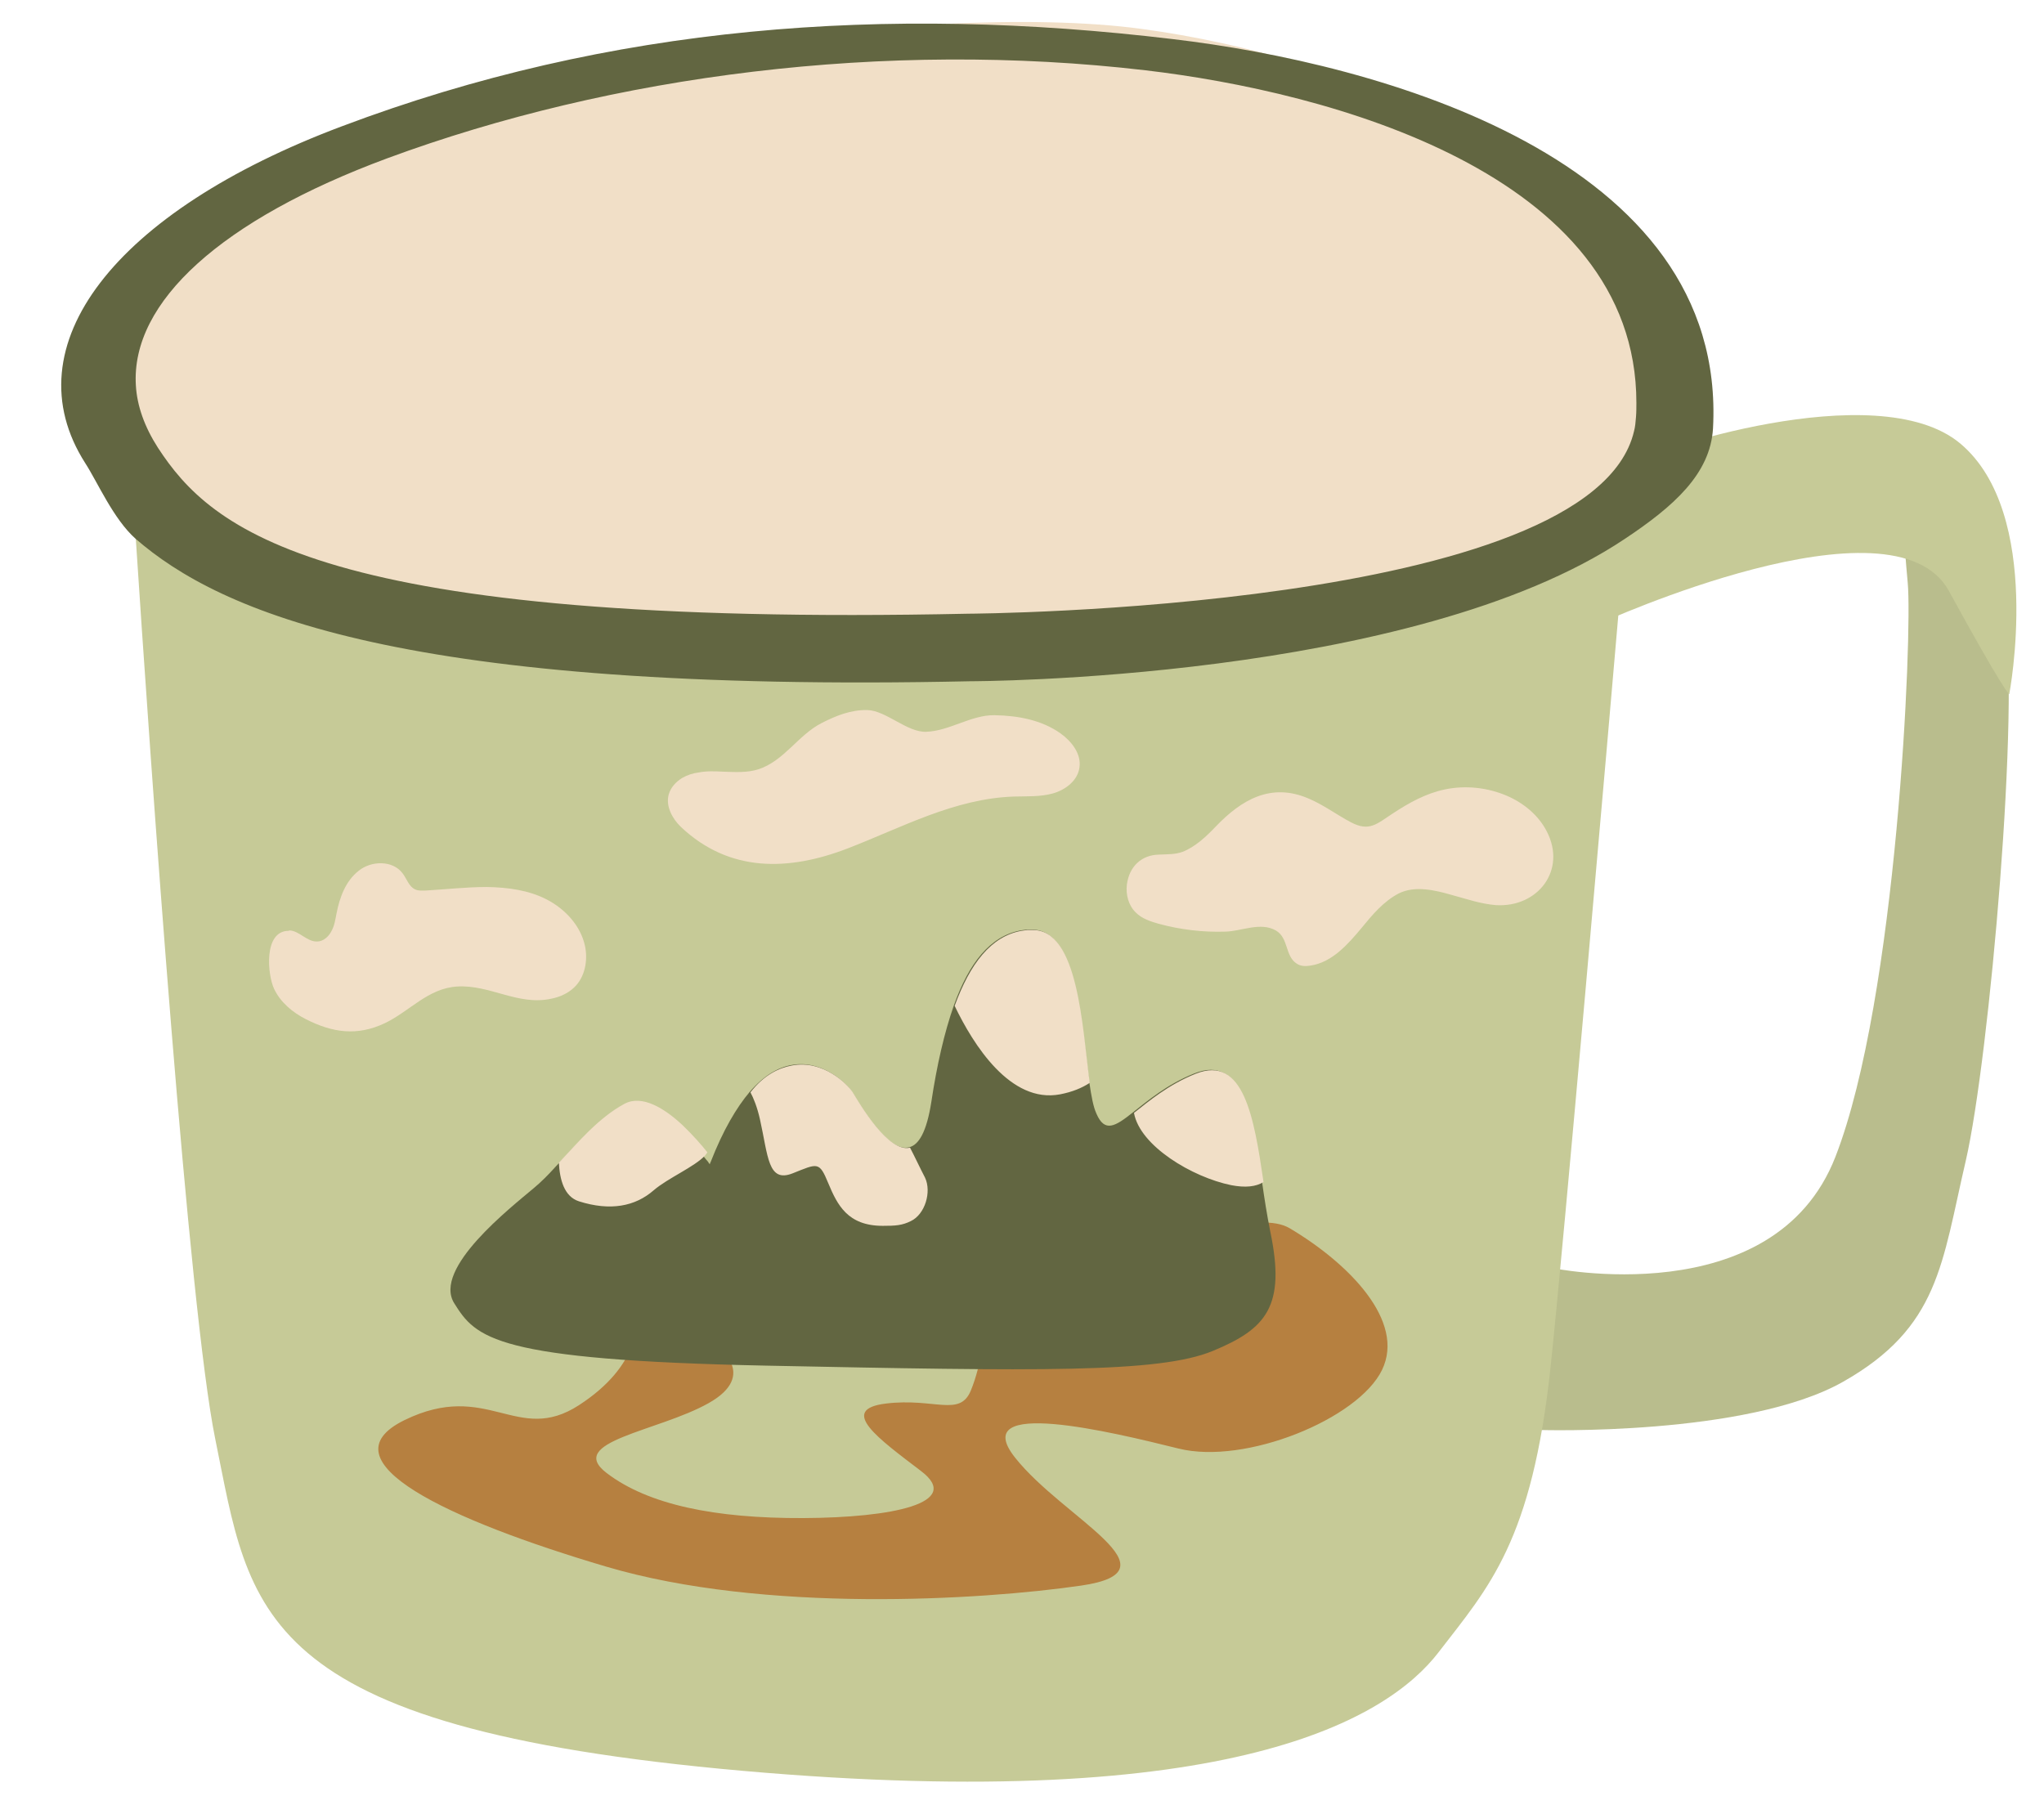 <?xml version="1.0" encoding="UTF-8"?><svg xmlns="http://www.w3.org/2000/svg" xmlns:xlink="http://www.w3.org/1999/xlink" height="459.4" preserveAspectRatio="xMidYMid meet" version="1.0" viewBox="-15.5 -5.6 517.5 459.4" width="517.5" zoomAndPan="magnify"><g id="change1_1"><path d="M377,315.4c0,0,56.6,12,72.2-28.1s19.5-132.4,18.3-145.3c-1.1-11.8-1.4-20.2-1.4-20.2s21.6,5.6,25.8,27.8 c4.2,22.2-3.7,112.6-9.7,138.7c-6.1,26.1-6.7,42.2-31.1,56c-24.4,13.8-76.6,12.2-76.6,12.2L377,315.4z" fill="#b9bd8d"/></g><g id="change2_1"><path d="M389.7,152.2c0,0,74.1-33.8,88.2-8.2c14,25.6,15.3,26.2,15.3,26.2s8.8-45.7-12.4-63.5 c-21.3-17.8-80.5,2.9-80.7,4.2C399.9,112.2,389.7,152.2,389.7,152.2z" fill="#c6ca97"/></g><g id="change2_2"><path d="M398.2,103.7c-0.5,6-1.3,15.5-2.3,27.2c-5.1,59.1-15.3,176.4-18.8,209.4c-4.7,44.5-15.7,56-28.4,72.5 c-12.7,16.5-51.8,41-176.2,30s-124.6-40.5-133.5-84c-6.7-32.8-16.2-167.9-20.4-232.2C17.2,105.4,16.3,92,16.3,92l2.5,0 c0.3,5.3,2.2,10.6,5.6,15.8c13.4,20.5,40.5,45.5,205.2,42C229.7,149.9,387.6,149.1,398.2,103.7z" fill="#c6ca97"/></g><g id="change3_1"><path d="M16.9,111.3c0,0-32.4-42.7,27.1-71.6s175-45.3,229.4-38S382,35.4,397.8,59.6c15.8,24.2,17.5,47.6,0,56.1 c-17.5,8.4-46.4,36.5-157.3,35.6C156.1,150.6,61.5,153.8,16.9,111.3z" fill="#f1dfc7"/></g><g id="change4_1"><path d="M281.4,4.3C208.8-4.4,139.1,0.7,71,26.4C13.5,48-12.9,82,6.1,111.7c3.1,4.8,7.1,14.1,12.7,19.1 c21.4,18.6,67.9,39.2,211.5,36.1c0,0,111.6,0,165.5-36c12.5-8.3,21.7-16.5,22.4-28C421.9,34.3,333.2,10.4,281.4,4.3z M398.8,96.4 c0,1.2,0,2.4-0.1,3.6c-0.1,1.3-0.2,2.5-0.5,3.6c-10.6,45.4-168.5,46.2-168.5,46.2c-164.7,3.5-191.8-21.5-205.2-42 c-3.4-5.3-5.3-10.6-5.6-15.8c-1.3-21.2,21.8-42,63.6-57.5c57.1-21.1,126.1-30,192-22.3C320.6,17.6,398.8,38.2,398.8,96.4L398.8,96.4 z" fill="#626641"/></g><g id="change3_2"><path d="M161.4,190c2-0.4,4.2-0.3,6.2-0.2c3,0.1,6.1,0.3,8.9-0.6c6.5-2.1,10.1-8.7,16-11.7c3.7-1.9,7.5-3.4,11.6-3.3 c4.7,0.1,10.1,5.7,14.9,5.5c5.9-0.2,11.4-4.3,17.3-4.2c5.9,0.1,11.9,1.2,16.7,4.6c2.8,2,5.3,5.2,4.8,8.6c-0.4,3.3-3.5,5.7-6.7,6.6 c-3.2,0.9-6.6,0.7-9.9,0.8c-15,0.5-28.3,7.8-42,13.1c-15,5.8-30,6.2-42.3-5.4c-2.2-2.1-3.9-5.3-3.1-8.2c0.5-1.8,1.8-3.2,3.4-4.2 C158.6,190.6,159.9,190.2,161.4,190z M269.8,218.4c-0.3,2.5,0.4,5.3,2.3,7.1c1.5,1.5,3.6,2.2,5.7,2.8c5.5,1.5,11.3,2.2,17,2 c4-0.1,8.8-2.5,12.7-0.3c3.3,1.9,2.3,6.5,5.3,8.4c1,0.7,2.3,0.7,3.5,0.5c5.4-0.8,9.4-5.3,12.9-9.5c2.7-3.3,5.6-6.8,9.5-8.8 c4.1-2,9.1-0.8,13.3,0.4c3.7,1,7.4,2.3,11.3,2.6c10.6,0.6,17.9-8.9,12.8-18.7c-2.1-4.1-5.9-7.2-10.1-9c-4.9-2.1-10.5-2.7-15.7-1.6 c-4.8,1-9.1,3.4-13.2,6.1c-4,2.6-5.9,4.7-10.6,2.2c-3.6-1.9-6.9-4.4-10.7-6c-9.5-4.1-17,0.3-23.5,7.1c-2.4,2.5-5.1,5.1-8.4,6.4 c-1.9,0.7-4,0.6-6,0.7C273.5,210.9,270.4,213.8,269.8,218.4z M57.5,230.1c-6.3,0.1-5.3,11.1-3.6,14.7c1.6,3.4,4.7,6,8.1,7.7 c6.7,3.4,12.9,4.3,19.9,1c6.3-3,11-8.9,18.4-9.3c8.2-0.5,15.4,4.9,23.7,3.1c2.1-0.4,4.2-1.3,5.8-2.8c2.8-2.6,3.6-6.9,2.8-10.6 c-1.1-5.1-5-9.3-9.6-11.7c-4.6-2.4-9.9-3.1-15.2-3.2c-5.2,0-10.4,0.6-15.6,0.9c-0.9,0-1.8,0.1-2.6-0.3c-1.6-0.7-2.1-2.7-3.2-4.1 c-2.5-3.3-7.9-3.2-11.1-0.6c-3.3,2.6-4.8,6.7-5.6,10.8c-0.3,1.5-0.5,3.1-1.3,4.5c-0.7,1.4-2.1,2.6-3.6,2.6c-2.6,0.1-4.5-2.7-7-2.8 C57.6,230.1,57.6,230.1,57.5,230.1z" fill="#f1dfc7"/></g><g id="change5_1"><path d="M165.9,335.2c0,0,10.8,7.3-2,14.5c-12.8,7.2-36.3,9.7-25.8,17.7c10.5,8,27.3,11.5,49.8,11.4 c22.5-0.1,40.5-3.8,29.8-11.9c-10.6-8.1-21.2-15.6-8.9-17.1c12.3-1.5,18.7,3.5,21.5-3.3c2.8-6.8,3.4-14.8,3.4-14.8 s62.3-35.2,77.3-26.3c15,8.9,29.4,23.5,23.4,35.9c-6,12.4-34.6,24.1-51.5,19.9c-16.9-4.2-53.6-13.1-41.4,2.3 c12.3,15.5,42.1,28.7,16.7,32.4c-25.5,3.7-80.3,7-120.2-4.8s-72.1-26.8-51.1-37.1c21.1-10.3,28.5,6.4,44.2-3.8 c15.7-10.2,14.4-21,14.4-21L165.9,335.2z" fill="#b68040"/></g><g id="change4_2"><path d="M291.5,336.5c-13.6,5.6-44.1,5.1-113,3.7s-73.5-7-79-15.8c-5.5-8.8,14.3-24.2,20.2-29.2 c1.8-1.5,3.6-3.3,5.4-5.3c4.9-5.2,10.1-11.4,16.6-14.9c4.5-2.4,10.2,1.2,14.7,5.4c2.7,2.5,5,5.2,6.3,6.9c0.4,0.5,0.7,0.9,1,1.2v0 c0.3,0.5,0.5,0.7,0.5,0.7c0.1-0.2,0.1-0.4,0.2-0.5c3.2-8.2,6.6-13.9,9.9-17.8c3.6-4.2,7.2-6.2,10.5-6.8c0,0,0,0,0,0 c7.8-1.5,14.1,4.6,15.4,6.8c1.7,2.8,9,15.5,14.5,14c2.4-0.6,4.4-3.8,5.6-11.5c1.4-9.3,3.3-17.6,5.7-24.4c3.8-10.7,9.2-17.6,16.9-19 c0.2,0,0.4-0.1,0.7-0.1c0.3,0,0.5-0.1,0.8-0.1c0,0,0.1,0,0.1,0c0.2,0,0.4,0,0.6,0c0.2,0,0.4,0,0.6,0c11.6-0.2,12.6,24.5,14.6,38.7 c0.5,3.4,1,6.2,1.8,7.9c2.1,4.9,4.8,3.2,9.2-0.3c3.7-2.9,8.6-7.1,15.6-9.9c12.2-4.9,14.8,11.1,17.1,27.3c0.6,4.3,1.3,8.7,2.1,12.7 C310.1,325.2,305.1,330.9,291.5,336.5z" fill="#626641"/></g><g id="change3_3"><path d="M163.6,286.2c-0.2,0.3-0.4,0.5-0.6,0.8c-2.7,2.9-9.4,5.7-13,8.8c-4.7,4.1-11,5.3-18.9,2.8 c-3.8-1.2-4.9-5.6-5.1-9.8c4.9-5.2,10.1-11.4,16.6-14.9c4.5-2.4,10.2,1.2,14.7,5.4C159.9,281.8,162.2,284.4,163.6,286.2z M245.9,229.9c-0.2,0-0.4,0-0.6,0c-0.2,0-0.4,0-0.6,0c0,0-0.1,0-0.1,0c-0.3,0-0.5,0.1-0.8,0.1c-0.2,0-0.4,0.1-0.7,0.1 c-7.7,1.4-13,8.3-16.9,19c4.7,9.8,14.1,24.8,26.7,22.4c3.1-0.6,5.5-1.6,7.5-2.9C258.5,254.4,257.5,229.7,245.9,229.9z M287.2,266.3 c-7,2.8-11.9,7-15.6,9.9c1.5,8.4,14.8,16.3,24.6,18.3c3.6,0.7,6.3,0.4,8.2-0.8C302,277.4,299.4,261.4,287.2,266.3z M214.9,285 c-5.5,1.4-12.8-11.2-14.5-14c-1.4-2.2-7.6-8.3-15.4-6.8c0,0,0,0,0,0c-3.3,0.6-7.1,2.4-10.5,6.8c0.8,1.5,1.7,3.7,2.4,6.8 c2.1,9.4,2,16.2,8.3,13.7c6.3-2.5,6.7-3.1,9,2.5c2.3,5.5,4.9,10.8,13.8,10.8c3.2,0,4.9-0.1,7.1-1.2c3.6-1.7,5.3-7.4,3.6-11 C217.5,290.3,216.2,287.5,214.9,285z" fill="#f1dfc7"/></g></svg>